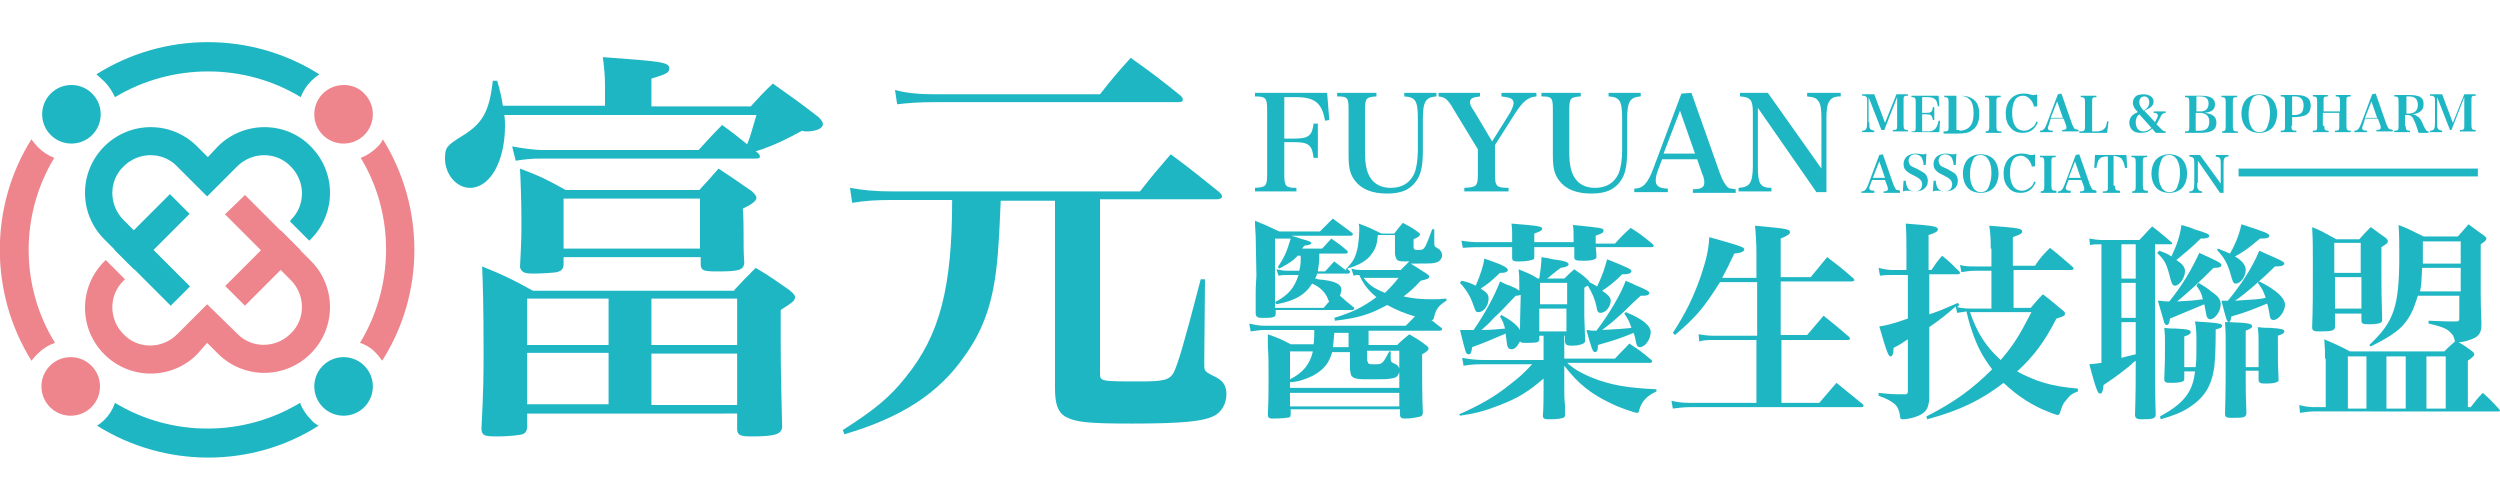 <?xml version="1.0" encoding="utf-8"?>
<!-- Generator: Adobe Illustrator 22.0.1, SVG Export Plug-In . SVG Version: 6.00 Build 0)  -->
<svg version="1.1" id="圖層_1" xmlns="http://www.w3.org/2000/svg" xmlns:xlink="http://www.w3.org/1999/xlink" x="0px" y="0px"
	 viewBox="0 0 350 70" style="enable-background:new 0 0 350 70;" xml:space="preserve">
<style type="text/css">
	.st0{fill:#EE848C;}
	.st1{fill:#1FB6C4;}
</style>
<g>
	<g>
		<g>
			<g>
				<g>
					<g>
						<path class="st0" d="M5.3,49.5C6,48.8,6.8,48.3,7.7,48C2.8,40.1,2.8,30,7.6,22.1c-0.8-0.3-1.6-0.8-2.3-1.5
							c-0.3-0.3-0.6-0.7-0.9-1.1c-5.9,9.4-5.9,21.5,0,31C4.7,50.1,5,49.8,5.3,49.5z"/>
						<path class="st1" d="M14.6,11.4c0.7,0.7,1.1,1.4,1.5,2.2c8-4.8,18.1-4.8,26,0c0.3-0.8,0.8-1.6,1.5-2.3
							c0.3-0.3,0.7-0.6,1.1-0.9c-9.5-6-21.7-6-31.2,0C13.8,10.7,14.2,11,14.6,11.4z"/>
						<path class="st0" d="M52.8,20.6c-0.7,0.7-1.5,1.2-2.3,1.5c4.8,7.9,4.7,18-0.1,25.9c0.9,0.3,1.7,0.8,2.3,1.5
							c0.3,0.3,0.6,0.7,0.8,1c6-9.4,6-21.5,0.1-31C53.4,20,53.1,20.3,52.8,20.6z"/>
						<path class="st1" d="M43.5,58.7c-0.7-0.7-1.2-1.5-1.5-2.3c-7.9,4.8-18,4.8-25.9,0c-0.3,0.9-0.8,1.7-1.5,2.4
							c-0.3,0.3-0.7,0.6-1,0.8c9.4,5.9,21.6,6,31,0C44.1,59.3,43.8,59.1,43.5,58.7z"/>
					</g>
					<g>
						<g>
							
								<rect x="15.8" y="30.5" transform="matrix(0.707 -0.707 0.707 0.707 -16.723 24.563)" class="st1" width="11" height="3.9"/>
							<path class="st0" d="M31.5,30l9.2,9.2c2.1,2.1,2.1,5.5,0,7.5c-2.1,2.1-5.5,2.1-7.5,0L29,42.6l-4.2,4.2
								c-2.1,2.1-5.5,2.1-7.5,0c-2.1-2.1-2.1-5.5,0-7.5l0.2-0.2l-2.7-2.7l-0.2,0.2c-3.6,3.6-3.6,9.4,0,13c3.6,3.6,9.4,3.6,13,0
								L29,48l1.5,1.5c3.6,3.6,9.4,3.6,13,0c3.6-3.6,3.6-9.4,0-13l-9.2-9.2L31.5,30z"/>
						</g>
						<g>
							
								<rect x="31.3" y="35.6" transform="matrix(0.707 -0.707 0.707 0.707 -15.766 36.998)" class="st0" width="11" height="3.9"/>
							<path class="st1" d="M30.5,20.5L29.1,22l-1.5-1.5c-3.6-3.6-9.4-3.6-13,0c-3.6,3.6-3.6,9.4,0,13l9.3,9.3l2.7-2.7l-9.3-9.3
								c-2.1-2.1-2.1-5.5,0-7.5c2.1-2.1,5.5-2.1,7.5,0l4.2,4.2l4.2-4.2c2.1-2.1,5.5-2.1,7.5,0c2.1,2.1,2.1,5.5,0,7.5L40.6,31
								l2.7,2.7l0.2-0.2c3.6-3.6,3.6-9.4,0-13C40,16.9,34.1,16.9,30.5,20.5z"/>
						</g>
					</g>
					<g>
						<g>
							<path class="st1" d="M12.9,13.1c1.6,1.6,1.6,4.2,0,5.8c-1.6,1.6-4.2,1.6-5.8,0c-1.6-1.6-1.6-4.2,0-5.8
								C8.7,11.5,11.3,11.5,12.9,13.1z"/>
						</g>
						<g>
							<path class="st0" d="M45.2,13.1c-1.6,1.6-1.6,4.2,0,5.8c1.6,1.6,4.2,1.6,5.8,0c1.6-1.6,1.6-4.2,0-5.8
								C49.5,11.5,46.8,11.5,45.2,13.1z"/>
						</g>
					</g>
					<g>
						<g>
							<path class="st1" d="M45.2,57c-1.6-1.6-1.6-4.2,0-5.8c1.6-1.6,4.2-1.6,5.8,0c1.6,1.6,1.6,4.2,0,5.8
								C49.4,58.6,46.8,58.6,45.2,57z"/>
						</g>
						<g>
							<path class="st0" d="M12.8,57c1.6-1.6,1.6-4.2,0-5.8c-1.6-1.6-4.2-1.6-5.8,0c-1.6,1.6-1.6,4.2,0,5.8
								C8.6,58.6,11.2,58.6,12.8,57z"/>
						</g>
					</g>
				</g>
			</g>
		</g>
	</g>
	<g>
		<g>
			<path class="st1" d="M106.1,21.4c0.2,0.2,0.3,0.4,0.3,0.5c0,0.2-0.2,0.3-0.6,0.3H75.8c-1.6,0-2.2,0.1-3.6,0.3l-0.5-2
				c1.6,0.3,3.4,0.5,4.1,0.5h22c1.4-1.5,1.8-2,3.3-3.5c1.8,1.3,2,1.5,3.5,2.7c0.5-1.2,0.7-2.1,1.3-4.1H70.6c0.1,0.6,0.1,1,0.1,1.5
				c0,5-2.1,8.7-4.9,8.7c-1.9,0-3.5-1.9-3.5-4.1c0-1.5,0.2-1.8,2.3-3.1c3-1.8,3.9-3.5,4.4-7.8h0.6c0.5,1.7,0.6,2.3,0.8,3.5h14.3
				v-2.7c0-1.6-0.1-2.4-0.3-4.1c8.3,0.6,9.3,0.7,9.3,1.6c0,0.6-0.5,0.8-2.5,1.4v3.9h13.9c1.3-1.4,1.7-1.9,3.1-3.2
				c2.8,2,3.7,2.6,6.4,4.7c0.5,0.5,0.6,0.7,0.6,1c0,0.6-1,1-2.3,1c-0.1,0-0.3,0-0.6-0.1c-2.6,1.4-3.7,1.9-5.6,2.6
				c-0.7,0.2-0.7,0.2-0.9,0.3L106.1,21.4z M102.8,40.6c1.2-1.3,1.7-1.8,3-3.1c2.2,1.3,2.8,1.8,4.7,3.1c0.6,0.5,0.8,0.7,0.8,1
				c0,0.5-0.3,0.7-2,1.8c0,2,0,3.3,0,4.7c0,3.7,0.1,7.3,0.2,11.7c-0.1,1-1,1.3-4.3,1.3c-1.6,0-1.9-0.2-2-0.9v-2.3H73.8v2
				c-0.1,0.6-0.3,0.9-1.2,1c-0.6,0.1-1.9,0.2-2.9,0.2c-1.9,0-2.2-0.1-2.3-1c0.3-5.6,0.3-8.2,0.3-10.8c0-6.6-0.1-9.5-0.2-12
				c3.2,1.3,4.2,1.8,7.1,3.4H102.8z M97.9,26.6c1.1-1.2,1.5-1.6,2.7-3c2.1,1.4,2.7,1.8,4.7,3.2c0.5,0.5,0.6,0.7,0.6,0.9
				c0,0.4-0.6,0.9-1.9,1.5c0.1,1.4,0.1,2.7,0.1,3.4c0,2.2,0,2.6,0.1,4.2c-0.1,1-0.7,1.2-3.7,1.2c-2,0-2.3-0.1-2.4-0.9V36H78.9v1.2
				c-0.1,0.5-0.3,0.7-0.9,0.9c-0.5,0.1-2.3,0.2-3.4,0.2c-1.2,0-1.6-0.2-1.8-0.9c0.2-3.8,0.2-4.7,0.2-6.3c0-2.7-0.1-5.7-0.2-7.5
				c2.9,1.1,3.7,1.5,6.4,3H97.9z M85.2,48.3v-6.5H73.8v6.5H85.2z M73.8,56.6h11.4v-7.2H73.8V56.6z M78.9,34.8H98v-7H78.9V34.8z
				 M103.2,41.8h-12v6.5h12V41.8z M91.2,49.5v7.2h12v-7.2H91.2z"/>
			<path class="st1" d="M154,52.2c0,1.2,0,1.2,5.6,1.2c3.3,0,4.1-0.2,4.7-1.2c0.6-1.2,1.5-4.2,3.8-13.1h0.6l-0.1,11V51
				c0,1,0,1,1.8,1.9c0.9,0.5,1.3,1.2,1.3,2.3c0,1.3-0.7,2.6-1.9,3.1c-1.5,0.7-4.4,1-11.4,1c-6.2,0-7.9-0.2-9.3-1
				c-1-0.6-1.4-1.8-1.4-3.9V28.1h-7.6c-0.1,2.4-0.2,4.8-0.4,7.4c-0.5,6.3-1.8,10.4-4.7,14.4c-3.6,5.2-8.9,8.6-16.8,10.9l-0.2-0.6
				c4.4-2.8,6.6-4.6,8.8-7.4c4.8-5.9,6.5-12.6,6.5-24.8h-8.4c-2.3,0-3.8,0.1-5.6,0.4l-0.3-2.1c1.6,0.3,3.5,0.5,5.9,0.5h34.7
				c1.8-2.3,2.4-3,4.3-5.2c3,2.2,3.9,3,6.8,5.3c0.3,0.3,0.4,0.5,0.4,0.6c0,0.2-0.3,0.4-0.7,0.4H154V52.2z M125.3,12.6
				c1.9,0.5,3.6,0.6,5.9,0.6H154c1.8-2.3,2.4-3,4.3-5.1c3.1,2.2,4,2.9,7,5.3c0.2,0.2,0.3,0.4,0.3,0.6c0,0.2-0.2,0.3-0.6,0.3h-33.9
				c-2.4,0-3.8,0.1-5.5,0.3L125.3,12.6z"/>
			<path class="st1" d="M184.7,35.9c0,0.9-0.1,1.3-0.2,2.1h1c0.6-0.6,0.7-0.8,1.3-1.4c0.8,0.6,1,0.8,1.7,1.3l-0.1-0.2
				c1.1-1.1,1.4-1.7,1.7-3.2c0.1-0.7,0.2-1.5,0.2-2.4c0-0.3,0-0.5-0.1-0.8c1.4,0.5,1.8,0.7,3.2,1.4h1.8c0.5-0.7,0.7-0.9,1.2-1.5
				c0.9,0.5,1.2,0.6,2,1.2c0.3,0.2,0.4,0.3,0.4,0.4c0,0.2-0.2,0.4-0.9,0.7v1c0,0.4,0.1,0.5,0.6,0.5c0.7,0,0.8-0.1,1.1-0.6
				c0.2-0.4,0.6-1.4,0.9-2.3h0.3v1.9c0,0.5,0,0.5,0.7,0.9c0.2,0.2,0.4,0.5,0.4,0.8c0,0.4-0.2,0.7-0.5,0.9c-0.5,0.3-1,0.3-3,0.3
				c-0.2,0-0.5,0-0.9,0c0.6,0.4,1,0.6,2.2,1.4c0.3,0.2,0.4,0.3,0.4,0.4c0,0.3-0.3,0.4-1.2,0.6c-1,1.1-1.5,1.5-2.4,2.2
				c1.4,0.3,2.4,0.4,4.1,0.4c0.5,0,1,0,1.9-0.1v0.3c-1,0.6-1.5,1.2-1.7,2.2c-0.1,0.4-0.1,0.5-0.4,0.5c0.5,0.4,0.7,0.6,1.4,1.1
				c0.1,0.1,0.1,0.2,0.1,0.2c0,0.1-0.1,0.2-0.4,0.2h-9.9v2h4c0.7-0.7,1-0.9,1.7-1.5c1,0.6,1.4,0.8,2.3,1.5c0.3,0.2,0.4,0.4,0.4,0.5
				c0,0.2-0.3,0.5-0.9,0.8c0,0.9,0,1.4,0,2c0,1.8,0,3.7,0.1,6.1c0,0.4-0.1,0.5-0.3,0.6c-0.4,0.1-1.3,0.3-2.1,0.3
				c-0.6,0-0.8-0.1-0.8-0.6v-0.7h-15.3v0.7c0,0.2-0.1,0.4-0.1,0.4c-0.2,0.1-1.3,0.2-2.5,0.2c-0.4,0-0.6-0.1-0.6-0.6
				c0.1-2.2,0.1-3.2,0.1-5.4c0-1.2,0-3-0.1-4.1c0-0.5,0-0.9,0-1.1c0-0.1,0-0.3,0-0.6c1.4,0.5,1.9,0.7,3.2,1.4h3.2
				c0.1-0.5,0.1-1.4,0.1-2h-7c-0.7,0-1.1,0.1-1.9,0.2l-0.2-1.1c0.9,0.2,1.4,0.3,2.1,0.3h19.8l1.3-1.3c-1.4-0.4-2.6-0.9-3.9-1.6
				c-2.4,1.3-3.9,1.8-7.3,2.2l-0.1-0.4c2.6-0.8,4-1.5,5.9-2.9c-1.2-1-1.8-1.8-2.4-3.1c-0.4,0-0.5,0-0.8,0.1l-0.3-1
				c0.6,0.2,1.1,0.2,1.7,0.2h5.2c0.6-0.6,0.7-0.7,1.2-1.2c-1.2,0-1.2,0-1.5-0.1c-0.3-0.1-0.4-0.4-0.5-0.9c0-0.2,0-0.3,0-0.4v-2.3
				h-2.4c-0.1,1.3-0.3,1.9-0.9,2.7c-0.6,0.9-1.9,1.6-3.4,2l0.3,0.3c0.1,0.1,0.1,0.1,0.1,0.2c0,0.1-0.1,0.2-0.3,0.2h-4.3
				c-0.1,0.3-0.1,0.4-0.3,0.7c0.2,0,0.3,0,0.4,0.1c2.3,0.2,3.3,0.6,3.3,1.5c0,0.2-0.1,0.4-0.2,0.8c0.9,0.8,1,0.9,1.9,1.6
				c0.1,0.1,0.1,0.2,0.1,0.2c0,0.1-0.1,0.2-0.3,0.2h-10.7v0.6c0,0.4-0.5,0.5-1.4,0.5c-0.1,0-0.3,0-0.4,0c-0.1,0-0.1,0-0.1,0
				c-0.6,0-0.8-0.1-0.9-0.5c0-1.5,0-1.5,0-3.1c0-1.1,0.1-1.8,0.1-2.3c0-0.2-0.1-5.3-0.1-5.5c-0.1-1.7-0.1-1.7-0.1-2.2
				c1.5,0.6,1.9,0.8,3.4,1.5h5.7c0.8-0.8,1.1-1.1,1.8-1.8c1.2,0.9,1.6,1.2,2.7,2c0.1,0.1,0.1,0.1,0.1,0.2c0,0.1-0.1,0.2-0.3,0.2
				h-8.3c0.6,0.2,0.7,0.2,1,0.3c0.3,0.1,0.5,0.2,0.6,0.2c0.8,0.2,1.2,0.4,1.2,0.5c0,0.2-0.3,0.3-1,0.4l-0.3,0.4h2.8
				c0.6-0.6,0.7-0.8,1.3-1.4c1,0.7,1.3,0.9,2.2,1.7c0.1,0.1,0.1,0.2,0.1,0.2c0,0.1-0.1,0.2-0.3,0.2H184.7z M181.6,35.9
				c-0.7,0.7-1.2,1-2.5,1.7l-0.2-0.2c0.9-1.4,1.2-2,1.8-4h-2.2v9.7h6.8c0.4-0.4,0.4-0.5,0.8-0.9c-0.1-0.1-0.1-0.1-0.3-0.6
				c-0.4-0.8-1-1.4-2.1-1.9c-1,1.6-2.4,2.4-5,2.9l-0.2-0.3c1.9-1,2.7-2,3.3-3.8h-1.6c-0.4,0-0.7,0-1.2,0.1l-0.3-0.9
				c0.5,0.1,1,0.2,1.4,0.2h1.8c0.2-0.8,0.2-1.2,0.2-2.1H181.6z M186.5,49.3c-0.4,1.5-1.2,2.5-2.7,3.3c-1,0.5-2.2,0.9-3.2,0.9v0.8
				h15.3v-2.2c-0.2,0.6-0.4,0.8-1.2,0.9c-0.4,0.1-1,0.1-3,0.1c-0.1,0-0.4,0-0.6,0c-0.9,0-1.6-0.1-1.8-0.4c-0.2-0.1-0.2-0.4-0.3-0.9
				c0-0.3,0-0.6,0-0.7l0-1.5v-0.3H186.5z M180.6,53.1c1.8-0.9,2.8-2.1,3.2-3.9h-3.2V53.1z M180.6,55v1.9h15.3V55H180.6z M186.8,46.6
				c-0.1,1.1-0.1,1.4-0.2,2h2.2v-2H186.8z M190.9,38.9c0.8,1,1.3,1.4,3,2.1c0.7-0.7,1.1-1.1,1.9-2.1H190.9z M191.5,50.6
				c0,0.4,0.2,0.4,1.1,0.4c0.9,0,1-0.1,1.9-1.8h0.2v0.9c0,0.6,0.1,0.6,0.5,0.8c0.5,0.2,0.6,0.4,0.7,0.7v-2.5h-4.5V50.6z"/>
			<path class="st1" d="M215.5,47v0.6c-0.1,0.4-0.5,0.4-1.9,0.4c-0.5,0-0.6,0-0.8-0.2c-0.4,0.7-0.7,1.1-1.2,1.1
				c-0.2,0-0.4-0.1-0.5-0.3c-0.1-0.2-0.1-0.3-0.2-1c0-0.3-0.1-0.5-0.1-0.9c-1.9,0.8-3,1.3-4.7,1.9c-0.1,0.8-0.2,1-0.5,1
				c-0.4,0-0.4-0.2-1.2-3.4c1,0,1.1,0,1.9,0c1.6-2.3,3-4.9,3.7-6.8c0.6,0.3,1,0.5,1.4,0.6c0.7,0.3,0.9,0.4,1.3,0.7
				c0-0.2,0-0.5,0-0.8c0-0.9,0-1.4-0.1-2.2c1.2,0.5,1.6,0.6,2.7,1.3h0.2c0.1-0.6,0.3-2.1,0.3-2.7c0-0.1,0-0.2,0-0.3
				c0.7,0.1,1.2,0.2,1.6,0.3c1.6,0.2,2.2,0.4,2.2,0.7c0,0.2-0.3,0.4-1.1,0.5c-0.1,0.1-0.3,0.2-0.4,0.3c-0.8,0.6-1.2,1-1.5,1.2h2.4
				c0.6-0.6,0.8-0.8,1.4-1.3c0.8,0.6,1.1,0.7,1.8,1.4c0.2,0.2,0.3,0.2,0.3,0.4c0.4,0.2,0.6,0.3,1.1,0.6c0.8-1.7,1-2.4,1.4-3.8
				c3,1.2,3.4,1.4,3.4,1.7c0,0.2-0.4,0.4-0.9,0.4c-0.1,0-0.2,0-0.4,0c-1,1-1.7,1.6-2.8,2.3c0.9,0.6,1.2,1,1.2,1.4
				c0,0.8-0.7,1.7-1.4,1.7c-0.4,0-0.5-0.2-0.6-0.9c-0.2-1-0.6-1.9-1.2-2.9c-0.2,0.1-0.3,0.1-0.5,0.3v4c0,0.1,0,0.1,0.1,2.8
				c0,0.1,0,0.1,0,0.6c0,0.1,0,0.2-0.1,0.3c-0.2,0.2-0.9,0.4-1.7,0.4c-0.7,0-0.9-0.1-1-0.5V47H219v3.2h7.1c0.9-1,1.2-1.2,2-2.1
				c1.4,0.9,1.8,1.2,3.1,2.3c0.1,0.1,0.1,0.1,0.1,0.2c0,0.1-0.1,0.2-0.3,0.2h-11.6c1,0.9,1.9,1.4,3.3,2c2.7,1.1,5,1.5,9.2,1.7v0.3
				c-1.3,0.6-2.1,1.4-2.4,2.6c-0.1,0.3-0.1,0.4-0.3,0.4c-0.3,0-2.7-0.8-3.6-1.3c-2.8-1.3-4.7-2.8-6.6-5.3v3.1c0,0.9,0,1.7,0.1,2.4
				c0,0.8,0,0.8,0,1.3c0,0.2,0,0.3-0.1,0.4c-0.2,0.2-1.1,0.3-2.1,0.3c-0.7,0-0.9-0.1-0.9-0.5c0.1-0.9,0.1-3,0.1-3.7V53
				c-2.1,1.8-3.5,2.7-6.1,3.7c-2,0.8-3.5,1.2-5.6,1.5l-0.1-0.2c2.7-1.2,4.9-2.4,7-4.1c1.3-1,1.9-1.5,3.2-2.9h-6.7
				c-1,0-1.7,0-2.9,0.2l-0.2-1.1c1.1,0.2,2.1,0.3,3,0.3h8.4V47H215.5z M204.6,39.3c0.9,0.2,1.2,0.3,2,0.7c0.7-1.6,1.1-2.9,1.2-3.8
				c2.7,0.9,3.3,1.3,3.3,1.6c0,0.2-0.3,0.4-0.8,0.4c-0.1,0-0.2,0-0.3,0c-1.5,1.4-1.5,1.4-2.7,2.2c0.9,0.6,1.1,0.8,1.1,1.4
				c0,1-0.7,1.9-1.4,1.9c-0.4,0-0.4-0.1-0.7-0.9c-0.4-1.2-0.9-2.1-1.9-3.2L204.6,39.3z M220.3,34c0-0.2,0-0.4,0-0.7
				c0-0.8,0-1.3-0.1-1.8c4,0.4,4.3,0.4,4.3,0.8c0,0.3-0.3,0.4-1.1,0.7c0,0.2,0,0.4,0,0.6c0,0.1,0,0.3,0,0.5h2.7
				c0.9-1,1.2-1.3,2.2-2.2c1.4,0.9,1.8,1.2,3.1,2.3c0.1,0.1,0.1,0.1,0.1,0.2c0,0.2-0.1,0.2-0.3,0.2h-7.8c0.1,0.8,0.1,0.9,0.1,1.4
				c0,0.1,0,0.1-0.1,0.2c-0.2,0.2-0.9,0.3-1.4,0.3c0,0-0.1,0-0.1,0c-0.2,0-0.3,0-0.4,0c-0.9,0-1.1-0.1-1.1-0.5c0-0.6,0-0.7,0-1.4
				h-5.6c0,0.4,0,0.4,0,0.6c0,0.6,0,0.6,0,0.8c0,0.1,0,0.2-0.1,0.3c-0.2,0.1-0.9,0.3-1.9,0.3c-0.1,0-0.1,0-0.2,0c-0.1,0-0.1,0-0.1,0
				c-0.6,0-0.8-0.1-0.8-0.5c0-1.1,0-1.1,0-1.5h-4.1c-0.9,0-1.6,0-2.8,0.1l-0.2-1c1.3,0.2,1.8,0.2,3,0.2h4.1c0-0.4,0-0.4,0-0.9
				c0-0.7,0-1.1-0.1-1.7c3.8,0.3,4.3,0.4,4.3,0.7c0,0.3-0.3,0.4-1.1,0.7c0,0.6,0,0.7,0,1.2H220.3z M210.2,44.1
				c1.3,0.7,2.2,1.4,2.6,2.1c0-0.1,0-1.7,0.1-4.9c-0.2,0-0.4,0.1-0.5,0.1c-0.1,0-0.1,0-0.2,0c-1.6,1.7-2,2.1-2.4,2.5
				c-0.1,0.1-0.6,0.5-1.2,1.2c-0.2,0.2-0.6,0.6-1.2,1.1c1.3,0,2.2-0.1,3.3-0.2c-0.2-0.8-0.3-1-0.7-1.7L210.2,44.1z M219.4,39.6h-3.8
				v3h3.8V39.6z M215.5,43.2v3.2h3.8v-3.2H215.5z M224.3,46.2c1.9-0.1,3.4-0.2,4.1-0.3c-0.3-0.9-0.5-1.3-1-2l0.2-0.2
				c2.3,0.9,3.5,1.9,3.5,2.8c0,1-0.8,2.1-1.5,2.1c-0.4,0-0.5-0.3-0.6-0.9c-0.1-0.4-0.1-0.6-0.3-1.1c-1.7,0.7-2.2,0.9-5,1.7
				c0,0.1,0,0.3,0,0.4c0,0.4-0.2,0.6-0.4,0.6c-0.3,0-0.5-0.5-1.2-3.1c0.7,0.1,0.9,0.1,1.4,0.1c1.9-2.5,3.5-5.3,4.1-7
				c0.6,0.3,1,0.4,1.3,0.6c1.5,0.6,2,0.9,2,1.1c0,0.3-0.3,0.4-0.8,0.4c-0.2,0-0.3,0-0.3,0s-0.1,0-0.1,0c-0.4,0.4-0.7,0.6-1.7,1.6
				c-0.9,0.9-1.4,1.3-2.3,2.1L224.3,46.2z"/>
			<path class="st1" d="M245.9,38.8v-3.4c0-1.3-0.1-2.9-0.2-3.8c4.5,0.4,4.9,0.5,4.9,0.9c0,0.3-0.4,0.5-1.3,0.9v5.4h4.2
				c1-1.2,1.3-1.6,2.3-2.8c1.6,1.2,2.1,1.6,3.6,2.9c0.1,0.1,0.2,0.2,0.2,0.3c0,0.1-0.1,0.2-0.4,0.2h-9.9v7.5h3.7
				c1-1.2,1.3-1.5,2.3-2.7c1.5,1.2,2,1.6,3.5,2.9c0.1,0.1,0.2,0.2,0.2,0.3c0,0.1-0.1,0.2-0.3,0.2h-9.3v8.8h5.3
				c1-1.2,1.4-1.6,2.4-2.8c1.6,1.3,2.1,1.7,3.7,3c0.1,0.1,0.1,0.2,0.1,0.2c0,0.1-0.1,0.2-0.3,0.2h-24c-0.8,0-1.7,0.1-2.4,0.2
				l-0.2-1.1c0.8,0.2,1.6,0.3,2.5,0.3h9.4v-8.8h-6c-0.8,0-1.3,0-2,0.2l-0.1-1c0.7,0.1,1.3,0.2,2.1,0.2h6.1v-7.5h-5.2
				c-2.4,3.8-3.4,4.9-6.3,7.4l-0.3-0.3c1.8-2.8,2.8-4.8,3.9-7.9c0.8-2.4,1.1-3.7,1.2-5.5c4.3,1.2,4.9,1.4,4.9,1.7
				c0,0.3-0.4,0.5-1.4,0.6c-0.8,1.7-1.1,2.3-1.7,3.4H245.9z"/>
			<path class="st1" d="M278.7,34.8c0-1.1,0-1.8-0.2-3.2c4.1,0.3,4.6,0.4,4.6,0.8c0,0.3-0.2,0.4-1.3,0.8v4h3.1
				c0.8-1.2,1.1-1.5,2.1-2.5c1.4,1.1,1.8,1.5,3.1,2.6c0.1,0.1,0.2,0.2,0.2,0.3c0,0.1-0.1,0.2-0.3,0.2h-8.1v5.3h2.4
				c0.7-0.8,0.9-1.1,1.7-1.9c1.2,0.9,1.5,1.2,2.6,2.1c0.4,0.3,0.5,0.4,0.5,0.6c0,0.3-0.2,0.4-1.2,0.7c-1.7,3.3-3.2,5.3-5.5,7.4
				c2.6,1.4,4.8,2.1,8.5,2.4l0,0.4c-0.8,0.3-1.1,0.5-1.7,1.3c-0.4,0.4-0.6,1-0.8,1.7c-0.1,0.2-0.2,0.3-0.3,0.3
				c-0.1,0-0.5-0.1-1.2-0.4c-2.4-0.9-4.5-2.3-6.4-4.1c-3.1,2.4-6.2,3.9-10.7,5.1l-0.1-0.4c3.9-2,6.4-3.8,9.2-6.6
				c-1.3-1.7-2.1-3.2-2.8-5.3c-0.4-1.1-0.6-2-0.8-2.8c-0.6,0.1-0.7,0.1-1.3,0.2l-0.2-0.9c-1.5,1.3-2,1.7-3.7,2.9v5
				c0,1.1,0,2.1,0,2.9c0,0.5,0,1.2,0,2.1c-0.1,1.3-0.4,1.9-1.5,2.4c-0.7,0.3-1.6,0.5-2.2,0.5c-0.3,0-0.4-0.1-0.4-0.5
				c-0.1-0.7-0.3-1.2-0.7-1.6c-0.6-0.5-1.2-0.8-2.3-1.2l0-0.4c1.8,0.2,2.3,0.2,3.7,0.2c0.3,0,0.4-0.1,0.4-0.4v-7.3
				c-0.9,0.6-1.2,0.8-2,1.2c0,0.9-0.2,1.2-0.4,1.2c-0.3,0-0.5-0.4-1.6-4.2c0.9-0.1,2.3-0.5,4-1.1v-6.1H265c-0.8,0-1.1,0-1.8,0.1
				l-0.2-1.1c0.8,0.2,1.4,0.3,2,0.3h1.9v-2.4c0-2,0-2.7-0.1-4.1c3.9,0.3,4.5,0.4,4.5,0.8c0,0.3-0.3,0.5-1.3,0.8v4.9h0.4
				c0.6-0.9,0.8-1.2,1.5-2c1.1,0.9,1.4,1.2,2.4,2.2c0.1,0.1,0.1,0.2,0.1,0.2c0,0.1-0.1,0.2-0.3,0.2h-4V44c1.2-0.4,1.3-0.4,4-1.6
				l0.2,0.3l-0.3,0.3c0.9,0.2,1.4,0.2,2.3,0.2h2.5v-5.3h-2.2c-0.7,0-1.4,0.1-2,0.2l-0.2-1c0.8,0.2,1.2,0.2,2.2,0.2h2.2V34.8z
				 M276.3,43.7c-0.1,0-0.2,0-0.5,0c1,2.9,2.2,4.8,4.3,6.7c1.8-2.1,2.6-3.4,4.3-6.7H276.3z"/>
			<path class="st1" d="M301.7,48.5c0,5.9,0,5.9,0.1,9.5c0,0.6-0.4,0.7-1.9,0.7c-0.7,0-0.9-0.1-1-0.5c0.1-3.1,0.1-5,0.1-7.1v-0.6
				c-0.3,0.2-0.3,0.2-0.7,0.6c-1.1,0.9-2,1.6-3.8,2.8c-0.1,0.9-0.2,1.2-0.5,1.2c-0.3,0-0.5-0.4-1.5-4.1c0.9-0.1,1.1-0.1,1.7-0.2
				V34.2c-0.8,0-1,0-1.6,0.1l-0.1-0.9c0.6,0.1,1.2,0.2,1.9,0.2h5.1c0.8-0.8,1-1.1,1.8-1.9c1.2,0.9,1.5,1.2,2.7,2.2
				c0.1,0.1,0.1,0.1,0.1,0.2c0,0.1-0.1,0.1-0.2,0.1h-2.2V48.5z M297,34.2V39h2v-4.8H297z M297,39.6v4.9h2v-4.9H297z M297,45.1v5
				c0.7-0.2,1.1-0.3,2-0.5v-4.5H297z M302.3,35.1c0.8,0.3,1.1,0.4,1.7,0.8c0.8-1.7,1.2-2.9,1.4-4.4c0.8,0.2,1.4,0.4,1.8,0.6
				c1.7,0.5,2.1,0.7,2.1,0.9c0,0.3-0.4,0.4-1.2,0.4c-1.2,1.2-2.2,2-3.4,3c0.9,0.6,1.2,1,1.2,1.6c0,0.9-0.8,2-1.4,2
				c-0.3,0-0.4-0.2-0.6-0.8c-0.6-2.4-0.8-2.7-1.9-3.8L302.3,35.1z M307.8,39.6c0.8,0.5,1.2,0.7,1.9,1.3c0.9,0.6,1.2,1.1,1.2,1.7
				c0,1-0.8,2.1-1.5,2.1c-0.2,0-0.4-0.2-0.5-0.5c0-0.1,0-0.1-0.3-1.6c-3.6,1.5-3.6,1.5-4.8,2c-0.1,0.7-0.2,0.9-0.5,0.9
				c-0.1,0-0.2-0.1-0.3-0.3c0,0-0.3-1.1-0.9-3.1c0.6,0,0.9,0.1,1.1,0.1c0.1,0,0.1,0,0.5,0c1.8-2.2,3.2-4.6,4.2-6.8
				c2.4,1.1,3.1,1.4,3.1,1.7c0,0.3-0.3,0.4-1.1,0.4c-2,2-3.5,3.4-5.1,4.7c1.9-0.1,2.1-0.1,3.6-0.3c-0.2-0.9-0.4-1.2-0.9-1.9
				L307.8,39.6z M307.4,51.3c0.1-0.9,0.1-1.7,0.1-3.1c0-1.5,0-2.1-0.2-3.2c3.3,0.2,3.8,0.3,3.8,0.6c0,0.2-0.2,0.4-0.9,0.5
				c0,3-0.1,4.2-0.2,5.3c-0.4,2.7-1.4,4.3-3.6,5.7c-1.1,0.7-2.2,1.1-3.9,1.6l-0.1-0.4c3.3-1.8,4.6-3.4,4.9-6.3h-1.5v0.9
				c0,0.2,0,0.4-0.1,0.4c-0.1,0.2-0.8,0.3-1.7,0.3c-0.9,0-1-0.1-1-0.6c0.1-2.3,0.1-3.3,0.1-4.9c0-0.9,0-1.3-0.1-2.2
				c0.7,0.1,1.3,0.1,1.7,0.1c1.7,0.1,2,0.2,2,0.5c0,0.2-0.2,0.4-0.9,0.6v4.3H307.4z M310.5,34.8c1.2,0.5,1.2,0.5,1.7,0.7
				c0.6-1,1.3-2.6,1.6-4.1c3.4,1.1,3.9,1.3,3.9,1.6c0,0.3-0.3,0.4-1.3,0.4c-1.7,1.4-2.2,1.8-3.5,2.5c1,0.6,1.5,1.2,1.5,1.9
				c0,0.9-0.7,1.9-1.4,1.9c-0.3,0-0.4-0.2-0.6-0.9c-0.5-1.9-1-2.7-2-3.8L310.5,34.8z M311.9,45c-0.2-0.2-0.2-0.2-0.9-2.9
				c0.4,0,0.5,0,0.9,0c1.9-2.3,3.4-4.6,4.4-7c2.9,1.3,3.5,1.5,3.5,1.8c0,0.2-0.3,0.4-1,0.4c-0.1,0-0.2,0-0.3,0
				c-1.5,1.5-4.2,3.9-5.6,4.8c3.2-0.2,3.3-0.2,4.3-0.4c-0.3-0.9-0.5-1.3-1.1-2.1l0.2-0.2c2.4,1.2,3.6,2.3,3.6,3.3
				c0,0.9-0.9,2.1-1.6,2.1c-0.4,0-0.5-0.2-0.6-1c-0.1-0.4-0.1-0.7-0.3-1.3c-2.2,0.9-2.9,1.2-5,1.8c-0.1,0.5-0.1,0.6-0.3,0.8
				c2.7,0.1,3.2,0.2,3.2,0.6c0,0.2-0.2,0.3-0.9,0.6v5.1h1.8V48c0-0.9,0-1.3-0.1-2.2c0.8,0.1,1.3,0.1,1.7,0.1c1.6,0.1,2,0.2,2,0.5
				c0,0.2-0.2,0.4-0.9,0.6c0,3.7,0,3.8,0.1,6c0,0.3,0,0.4-0.1,0.4c-0.2,0.2-0.8,0.3-1.7,0.3c-0.8,0-1-0.1-1-0.6v-1.2h-1.8v1
				c0,1.9,0,2.6,0.1,4.9c0,0.3-0.1,0.5-0.4,0.6c-0.2,0.1-1.2,0.1-1.7,0.1c-0.7,0-0.9-0.1-0.9-0.6c0.1-2.8,0.1-6.1,0.1-8.8
				c0-2,0-2.6-0.1-4H311.9z"/>
			<path class="st1" d="M325.5,50.2c0-0.9,0-1.5-0.1-2.7c1.6,0.7,2.1,0.9,3.6,1.7h13.2c0.7-0.7,0.8-0.8,1.5-1.4
				c-0.2-0.7-0.2-0.8-0.5-1.1c-0.5-0.6-1-0.9-3.2-1.4l0-0.4c2.4,0.1,2.4,0.1,3.8,0.1c0.1,0,0.1,0,0.1,0c0.3,0,0.4-0.1,0.4-0.4v-3.2
				h-5.8c-0.4,1.2-0.7,2.2-1.3,3.1c-1,1.6-2.3,2.5-5.3,4l-0.2-0.2c3.5-3.3,4.2-5.4,4.2-12.6c0-1.8,0-2.6-0.1-4.2
				c1.6,0.6,2,0.9,3.5,1.6h4.8c0.6-0.7,0.9-1,1.5-1.7c0.9,0.7,1.2,0.9,2.2,1.6c0.2,0.2,0.3,0.3,0.3,0.4c0,0.2-0.2,0.4-0.8,0.8v6.8
				c0,0.5,0,2,0.1,4.2c0,0.1,0,0.2,0,0.2c0,1.3-0.4,1.8-1.7,2.2c-0.5,0.2-1.1,0.3-1.5,0.3c0.7,0.4,1,0.6,1.8,1.2
				c0.3,0.2,0.4,0.4,0.4,0.5c0,0.2-0.2,0.4-0.9,0.9v6.5h0.4c0.7-0.9,0.9-1.2,1.7-2c1,0.9,1.3,1.2,2.2,2.2c0.1,0.1,0.2,0.2,0.2,0.3
				c0,0.1-0.1,0.1-0.3,0.1H324c-0.7,0-1.3,0.1-2,0.2l-0.1-1.1c0.7,0.2,1.4,0.3,2.1,0.3h1.6V50.2z M326.9,45.7c0,0.6-0.4,0.7-2.2,0.7
				c-0.8,0-1-0.1-1-0.6c0.1-2.7,0.1-4.5,0.1-8.6c0-2.9,0-3.5-0.1-5.4c1.5,0.6,1.9,0.9,3.4,1.7h3.2c0.6-0.7,0.9-1,1.6-1.7
				c0.9,0.6,1.2,0.9,2.1,1.5c0.2,0.2,0.3,0.3,0.3,0.5c0,0.2-0.1,0.3-0.9,0.8v3.9c0,2.4,0,2.6,0.1,6.1c0,0.3,0,0.4-0.1,0.5
				c-0.2,0.2-0.8,0.3-1.7,0.3c-1,0-1.1-0.1-1.1-0.6v-0.9h-3.7V45.7z M330.5,34h-3.7v4.2h3.7V34z M326.9,38.8v4.4h3.7v-4.4H326.9z
				 M331.3,57.2v-7.3h-2.6v7.3H331.3z M336.8,57.2v-7.3h-2.7v7.3H336.8z M339.1,37.5c-0.1,1.8-0.1,2.5-0.3,3.3h5.7v-3.3H339.1z
				 M344.5,36.9v-3.1h-5.3c0,2.1,0,2.1,0,3.1H344.5z M342.4,57.2v-7.3h-2.7v7.3H342.4z"/>
		</g>
		<g>
			<path class="st1" d="M179.8,24.4c0,1.7,0.2,1.9,1.7,1.9v0.5h-5.8v-0.5c1.5-0.1,1.7-0.2,1.7-1.9v-9c0-1.7-0.2-1.9-1.7-1.9V13h10.1
				l0.3,3.8l-0.6,0.1c-0.4-2.5-1.5-3.3-4-3.3h-1.7v5.8h1.4c2,0,2.5-0.4,2.7-2.1h0.6v4.8h-0.6c-0.2-1.8-0.7-2.2-2.7-2.2h-1.4V24.4z"
				/>
			<path class="st1" d="M192.7,13v0.5c-1.4,0.1-1.6,0.2-1.6,1.9v5.8c0,1.7,0.2,2.8,0.7,3.6c0.6,1,1.6,1.5,2.9,1.5
				c1.6,0,2.7-0.7,3.3-2c0.3-0.7,0.5-1.9,0.5-3.3v-4.3c0-2.6-0.3-3.1-1.9-3.2V13h4.5v0.5c-1.5,0.1-1.9,0.7-1.9,3.2v4.3
				c0,2-0.2,3.1-0.7,4c-0.9,1.5-2.2,2.1-4.3,2.1c-2.1,0-3.6-0.6-4.5-1.8c-0.7-0.9-0.9-1.8-0.9-3.6v-6.3c0-1.7-0.1-1.9-1.6-1.9V13
				H192.7z"/>
			<path class="st1" d="M209.3,24.4c0,1.7,0.2,1.9,1.9,1.9v0.5h-6.2v-0.5c1.7-0.1,1.9-0.2,1.9-1.9v-3.5l-3.4-5.6
				c-0.8-1.4-1.2-1.7-2.1-1.8V13h5.8v0.5c-1,0.1-1.4,0.3-1.4,0.8c0,0.3,0.1,0.6,0.6,1.3l2.5,4.2l2.5-4c0.3-0.6,0.5-1,0.5-1.4
				c0-0.3-0.2-0.6-0.6-0.7c-0.3-0.1-0.5-0.1-1.1-0.2V13h4.9v0.5c-1.2,0.1-1.9,0.7-3,2.4l-2.8,4.4V24.4z"/>
			<path class="st1" d="M221.3,13v0.5c-1.4,0.1-1.6,0.2-1.6,1.9v5.8c0,1.7,0.2,2.8,0.7,3.6c0.6,1,1.6,1.5,2.9,1.5
				c1.6,0,2.7-0.7,3.3-2c0.3-0.7,0.5-1.9,0.5-3.3v-4.3c0-2.6-0.3-3.1-1.9-3.2V13h4.5v0.5c-1.5,0.1-1.9,0.7-1.9,3.2v4.3
				c0,2-0.2,3.1-0.7,4c-0.9,1.5-2.2,2.1-4.3,2.1c-2.1,0-3.6-0.6-4.5-1.8c-0.7-0.9-0.9-1.8-0.9-3.6v-6.3c0-1.7-0.1-1.9-1.6-1.9V13
				H221.3z"/>
			<path class="st1" d="M232.2,23.6c-0.3,0.7-0.4,1.3-0.4,1.7c0,0.7,0.5,1.1,1.7,1.1v0.5h-4.7v-0.5c1.2,0,1.9-0.7,2.7-2.9l3.9-10.4
				l1.4-0.1l4,11.3c0.4,1.1,0.8,1.7,1.2,2c0.2,0.1,0.4,0.1,1,0.2v0.5h-6v-0.5c1.2,0,1.6-0.3,1.6-0.9c0,0,0,0,0-0.1
				c0-0.3-0.1-0.8-0.3-1.2l-0.7-2h-4.9L232.2,23.6z M235.2,15.5l-2.3,6h4.4L235.2,15.5z"/>
			<path class="st1" d="M246.1,23.3c0,2.4,0.3,3,1.9,3v0.5h-4.6v-0.5c1.6-0.1,2-0.7,2-3.2v-7.3c0-1.8-0.3-2.2-1.8-2.3V13h3.9
				l7.5,10.6v-6.9c0-1.4-0.1-2.1-0.4-2.5c-0.3-0.5-0.7-0.6-1.6-0.7V13h4.7v0.5c-0.9,0-1.3,0.2-1.6,0.7c-0.3,0.4-0.4,1.2-0.4,2.4
				v10.3h-1.4l-8.2-11.8V23.3z"/>
		</g>
		<g>
			<path class="st1" d="M261.7,17.1c0,0.5,0,0.8,0.1,0.9c0.1,0.2,0.3,0.2,0.6,0.3v0.2h-1.7v-0.2c0.6,0,0.7-0.3,0.7-1.2v-3
				c0-0.4,0-0.5-0.2-0.6c-0.1-0.1-0.2-0.1-0.5-0.1v-0.2h1.7l1.5,4l1.6-4h1.6v0.2c-0.6,0-0.6,0.1-0.6,0.7v3.4c0,0.6,0.1,0.7,0.6,0.7
				v0.2H265v-0.2c0.6,0,0.6-0.1,0.6-0.7v-3.9l-1.8,4.6h-0.4l-1.8-4.6V17.1z"/>
			<path class="st1" d="M267.6,18.4c0.6,0,0.6-0.1,0.6-0.7v-3.4c0-0.6-0.1-0.7-0.6-0.7v-0.2h3.8l0.1,1.5l-0.2,0
				c-0.1-1-0.5-1.3-1.5-1.3h-0.7v2.2h0.5c0.8,0,0.9-0.1,1-0.8h0.2v1.8h-0.2c-0.1-0.7-0.3-0.8-1-0.8h-0.5v2.4h0.8
				c0.9,0,1.3-0.4,1.5-1.5l0.2,0l-0.1,1.6h-3.9V18.4z"/>
			<path class="st1" d="M272.2,18.4c0.6,0,0.6-0.1,0.6-0.7v-3.4c0-0.6-0.1-0.7-0.6-0.7v-0.2h2.1c0.8,0,1.4,0.1,1.8,0.4
				c0.7,0.4,1,1.1,1,2.2c0,1.1-0.4,1.9-1.1,2.3c-0.4,0.3-1,0.4-1.9,0.4h-2V18.4z M274.3,18.3c0.6,0,1.1-0.2,1.4-0.5
				c0.4-0.4,0.6-1,0.6-1.9c0-0.8-0.1-1.4-0.4-1.8c-0.3-0.4-0.8-0.7-1.6-0.7h-0.4v4.8H274.3z"/>
			<path class="st1" d="M277.8,18.4c0.6,0,0.7-0.1,0.7-0.7v-3.4c0-0.6-0.1-0.7-0.6-0.7v-0.2h2.2v0.2c-0.6,0-0.6,0.1-0.6,0.7v3.4
				c0,0.6,0.1,0.7,0.7,0.7v0.2h-2.2V18.4z"/>
			<path class="st1" d="M284.8,15.1c-0.1-0.5-0.2-0.7-0.4-1c-0.3-0.4-0.7-0.7-1.2-0.7c-0.4,0-0.9,0.2-1.1,0.6
				c-0.3,0.5-0.4,1.1-0.4,1.8c0,1.6,0.6,2.5,1.7,2.5c0.5,0,1-0.3,1.4-0.7c0.1-0.2,0.2-0.3,0.3-0.6l0.2,0.1c-0.4,1-1.1,1.5-2.1,1.5
				c-0.7,0-1.3-0.2-1.7-0.7c-0.5-0.5-0.7-1.2-0.7-2c0-1.7,1-2.8,2.5-2.8c0.4,0,0.5,0,1.2,0.2c0.1,0,0.2,0,0.3,0c0.1,0,0.2,0,0.4-0.1
				v1.7H284.8z"/>
			<path class="st1" d="M286.9,17.3c-0.1,0.3-0.2,0.5-0.2,0.6c0,0.3,0.2,0.4,0.7,0.4v0.2h-1.8v-0.2c0.5,0,0.7-0.3,1-1.1l1.5-4
				l0.5-0.1l1.5,4.3c0.2,0.4,0.3,0.7,0.5,0.7c0.1,0,0.1,0,0.4,0.1v0.2h-2.3v-0.2c0.4,0,0.6-0.1,0.6-0.3c0,0,0,0,0,0
				c0-0.1,0-0.3-0.1-0.5l-0.3-0.8h-1.8L286.9,17.3z M288,14.2l-0.9,2.3h1.7L288,14.2z"/>
			<path class="st1" d="M291.2,18.4c0.6,0,0.7-0.1,0.7-0.7v-3.4c0-0.6-0.1-0.7-0.6-0.7v-0.2h2.2v0.2c-0.6,0-0.6,0.1-0.6,0.7v4.1h0.6
				c0.6,0,1-0.2,1.2-0.5c0.2-0.2,0.2-0.5,0.3-0.9l0.2,0l-0.2,1.6h-3.9V18.4z"/>
			<path class="st1" d="M303.2,15.6v0.2c-0.2,0-0.4,0.1-0.5,0.2c-0.1,0.1-0.1,0.1-0.4,0.7c-0.1,0.2-0.3,0.5-0.4,0.7l0.5,0.5
				c0.4,0.4,0.5,0.5,0.8,0.5v0.2h-1.4l-0.5-0.6c-0.5,0.5-1,0.6-1.6,0.6c-0.5,0-0.9-0.1-1.2-0.4c-0.2-0.2-0.4-0.6-0.4-1
				c0-0.7,0.4-1.2,1.2-1.5c-0.5-0.5-0.7-0.9-0.7-1.3c0-0.3,0.1-0.6,0.3-0.8c0.2-0.3,0.7-0.4,1.2-0.4c0.8,0,1.4,0.4,1.4,1
				c0,0.6-0.4,0.9-1.3,1.3l1.5,1.6c0.2-0.4,0.4-0.7,0.4-0.9c0-0.3-0.2-0.4-0.6-0.4v-0.2H303.2z M299.5,16c-0.1,0.1-0.2,0.2-0.3,0.3
				c-0.1,0.2-0.2,0.5-0.2,0.8c0,0.8,0.4,1.3,1.1,1.3c0.2,0,0.5-0.1,0.7-0.2c0.1-0.1,0.2-0.1,0.4-0.3L299.5,16z M300.6,15.1
				c0.2-0.2,0.3-0.5,0.3-0.8c0-0.5-0.3-0.8-0.7-0.8c-0.4,0-0.7,0.3-0.7,0.8c0,0.3,0.1,0.5,0.3,0.8c0.1,0.1,0.3,0.4,0.3,0.4
				C300.4,15.3,300.5,15.2,300.6,15.1z"/>
			<path class="st1" d="M305.9,18.4c0.6,0,0.6-0.1,0.6-0.7v-3.4c0-0.6-0.1-0.7-0.6-0.7v-0.2h2.2c1.4,0,2,0.4,2,1.2
				c0,0.7-0.4,1.1-1.5,1.2v0c1.1,0.1,1.7,0.5,1.7,1.4c0,1-0.7,1.4-2.3,1.4h-2.1V18.4z M308.1,15.6c0.7,0,1.1-0.4,1.1-1.1
				c0-0.7-0.4-1-1.2-1h-0.5v2.1H308.1z M308,18.3c0.9,0,1.3-0.4,1.3-1.3c0-0.5-0.2-0.8-0.5-1c-0.2-0.1-0.5-0.2-0.8-0.2h-0.6v2.5H308
				z"/>
			<path class="st1" d="M310.9,18.4c0.6,0,0.7-0.1,0.7-0.7v-3.4c0-0.6-0.1-0.7-0.6-0.7v-0.2h2.2v0.2c-0.6,0-0.6,0.1-0.6,0.7v3.4
				c0,0.6,0.1,0.7,0.7,0.7v0.2h-2.2V18.4z"/>
			<path class="st1" d="M314.4,14c0.4-0.5,1.1-0.8,1.9-0.8c0.8,0,1.5,0.3,1.9,0.8c0.4,0.5,0.6,1.2,0.6,1.9c0,0.7-0.2,1.4-0.6,1.9
				c-0.4,0.5-1.1,0.8-1.9,0.8s-1.5-0.3-1.9-0.8c-0.4-0.5-0.6-1.2-0.6-1.9C313.8,15.2,314,14.5,314.4,14z M315.2,17.8
				c0.2,0.4,0.6,0.7,1.1,0.7c0.5,0,0.9-0.2,1.1-0.7c0.2-0.5,0.4-1.1,0.4-1.9c0-0.8-0.1-1.4-0.4-1.9c-0.2-0.4-0.6-0.7-1.1-0.7
				c-0.5,0-0.9,0.2-1.1,0.7c-0.2,0.5-0.4,1.1-0.4,1.9C314.8,16.7,314.9,17.3,315.2,17.8z"/>
			<path class="st1" d="M320.8,17.6c0,0.6,0.1,0.7,0.7,0.7v0.2h-2.2v-0.2c0.6,0,0.6-0.1,0.6-0.7v-3.4c0-0.6-0.1-0.7-0.6-0.7v-0.2
				h2.1c1.4,0,2.1,0.4,2.1,1.5c0,0.7-0.3,1.2-0.9,1.4c-0.3,0.1-0.8,0.2-1.4,0.2h-0.3V17.6z M321.2,16.1c0.4,0,0.8-0.1,1-0.3
				c0.2-0.2,0.3-0.6,0.3-1c0-0.9-0.4-1.3-1.2-1.3h-0.4v2.6H321.2z"/>
			<path class="st1" d="M325.4,17.6c0,0.6,0.1,0.7,0.6,0.7v0.2h-2.2v-0.2c0.6,0,0.6-0.1,0.6-0.7v-3.4c0-0.6-0.1-0.7-0.6-0.7v-0.2
				h2.1v0.2c-0.6,0-0.6,0.1-0.6,0.7v1.4h2.3v-1.4c0-0.6-0.1-0.7-0.6-0.7v-0.2h2.1v0.2c-0.6,0-0.6,0.1-0.6,0.7v3.4
				c0,0.6,0.1,0.7,0.6,0.7v0.2h-2.2v-0.2c0.6,0,0.6-0.1,0.6-0.7v-1.8h-2.3V17.6z"/>
			<path class="st1" d="M330.9,17.3c-0.1,0.3-0.2,0.5-0.2,0.6c0,0.3,0.2,0.4,0.7,0.4v0.2h-1.8v-0.2c0.5,0,0.7-0.3,1-1.1l1.5-4
				l0.5-0.1l1.5,4.3c0.2,0.4,0.3,0.7,0.5,0.7c0.1,0,0.1,0,0.4,0.1v0.2h-2.3v-0.2c0.4,0,0.6-0.1,0.6-0.3c0,0,0,0,0,0
				c0-0.1,0-0.3-0.1-0.5l-0.3-0.8h-1.8L330.9,17.3z M332,14.2l-0.9,2.3h1.7L332,14.2z"/>
			<path class="st1" d="M336.8,17.6c0,0.6,0.1,0.7,0.6,0.7v0.2h-2.2v-0.2c0.6,0,0.6-0.1,0.6-0.7v-3.4c0-0.6-0.1-0.7-0.6-0.7v-0.2
				h2.1c0.6,0,1.1,0.1,1.4,0.2c0.4,0.2,0.6,0.5,0.6,1.1c0,0.8-0.5,1.3-1.6,1.4V16c0.4,0,0.6,0.2,0.9,0.4c0.2,0.2,0.4,0.4,0.7,1.2
				c0.3,0.6,0.4,0.8,0.7,0.8v0.2h-1.4c-0.3-1-0.5-1.5-0.7-1.9c-0.2-0.4-0.4-0.6-0.9-0.6h-0.3V17.6z M337.2,15.9
				c0.8,0,1.3-0.4,1.3-1.2c0-0.8-0.4-1.2-1.2-1.2h-0.4v2.4H337.2z"/>
			<path class="st1" d="M341.2,17.1c0,0.5,0,0.8,0.1,0.9c0.1,0.2,0.3,0.2,0.6,0.3v0.2h-1.7v-0.2c0.6,0,0.7-0.3,0.7-1.2v-3
				c0-0.4,0-0.5-0.2-0.6c-0.1-0.1-0.2-0.1-0.5-0.1v-0.2h1.7l1.5,4l1.6-4h1.6v0.2c-0.6,0-0.6,0.1-0.6,0.7v3.4c0,0.6,0.1,0.7,0.6,0.7
				v0.2h-2.2v-0.2c0.6,0,0.6-0.1,0.6-0.7v-3.9l-1.8,4.6H343l-1.8-4.6V17.1z"/>
			<path class="st1" d="M261.9,25.7c-0.1,0.3-0.2,0.5-0.2,0.6c0,0.3,0.2,0.4,0.7,0.4V27h-1.8v-0.2c0.5,0,0.7-0.3,1-1.1l1.5-4
				l0.5-0.1l1.5,4.3c0.2,0.4,0.3,0.7,0.5,0.7c0.1,0,0.1,0,0.4,0.1V27h-2.3v-0.2c0.4,0,0.6-0.1,0.6-0.3c0,0,0,0,0,0
				c0-0.1,0-0.3-0.1-0.5l-0.3-0.8h-1.8L261.9,25.7z M263.1,22.6l-0.9,2.3h1.7L263.1,22.6z"/>
			<path class="st1" d="M266.5,25.3h0.3c0.1,1.1,0.5,1.5,1.3,1.5c0.6,0,1-0.4,1-1c0-0.5-0.3-0.8-1.1-1.2c-0.6-0.3-0.8-0.4-0.9-0.5
				c-0.4-0.3-0.6-0.6-0.6-1.1c0-0.6,0.3-1.1,0.8-1.3c0.2-0.1,0.5-0.2,0.9-0.2c0.2,0,0.3,0,0.9,0.1c0.1,0,0.2,0,0.2,0
				c0.1,0,0.2,0,0.4-0.1l-0.1,1.6h-0.3c0-0.4-0.1-0.6-0.2-0.9c-0.2-0.4-0.6-0.6-1-0.6c-0.5,0-0.9,0.4-0.9,0.9c0,0.2,0.1,0.4,0.2,0.6
				c0.2,0.2,0.4,0.3,0.9,0.5c0.6,0.3,0.9,0.5,1.2,0.7c0.2,0.2,0.4,0.6,0.4,1c0,0.5-0.2,0.9-0.5,1.1c-0.3,0.3-0.8,0.4-1.3,0.4
				c-0.3,0-0.4,0-0.9-0.1c-0.1,0-0.2,0-0.3,0c-0.1,0-0.2,0-0.5,0.1L266.5,25.3z"/>
			<path class="st1" d="M270.7,25.3h0.3c0.1,1.1,0.5,1.5,1.3,1.5c0.6,0,1-0.4,1-1c0-0.5-0.3-0.8-1.1-1.2c-0.6-0.3-0.8-0.4-0.9-0.5
				c-0.4-0.3-0.6-0.6-0.6-1.1c0-0.6,0.3-1.1,0.8-1.3c0.2-0.1,0.5-0.2,0.9-0.2c0.2,0,0.3,0,0.9,0.1c0.1,0,0.2,0,0.2,0
				c0.1,0,0.2,0,0.4-0.1l-0.1,1.6h-0.3c0-0.4-0.1-0.6-0.2-0.9c-0.2-0.4-0.6-0.6-1-0.6c-0.5,0-0.9,0.4-0.9,0.9c0,0.2,0.1,0.4,0.2,0.6
				c0.2,0.2,0.4,0.3,0.9,0.5c0.6,0.3,0.9,0.5,1.2,0.7c0.2,0.2,0.4,0.6,0.4,1c0,0.5-0.2,0.9-0.5,1.1c-0.3,0.3-0.8,0.4-1.3,0.4
				c-0.3,0-0.4,0-0.9-0.1c-0.1,0-0.2,0-0.3,0c-0.1,0-0.2,0-0.5,0.1L270.7,25.3z"/>
			<path class="st1" d="M275.4,22.4c0.4-0.5,1.1-0.8,1.9-0.8c0.8,0,1.5,0.3,1.9,0.8c0.4,0.5,0.6,1.2,0.6,1.9c0,0.7-0.2,1.4-0.6,1.9
				c-0.4,0.5-1.1,0.8-1.9,0.8s-1.5-0.3-1.9-0.8c-0.4-0.5-0.6-1.2-0.6-1.9C274.8,23.6,275,22.9,275.4,22.4z M276.2,26.2
				c0.2,0.4,0.6,0.7,1.1,0.7c0.5,0,0.9-0.2,1.1-0.7c0.2-0.5,0.4-1.1,0.4-1.9c0-0.8-0.1-1.4-0.4-1.9c-0.2-0.4-0.6-0.7-1.1-0.7
				c-0.5,0-0.9,0.2-1.1,0.7c-0.2,0.5-0.4,1.1-0.4,1.9C275.8,25.1,275.9,25.7,276.2,26.2z"/>
			<path class="st1" d="M284.5,23.5c-0.1-0.5-0.2-0.7-0.4-1c-0.3-0.4-0.7-0.7-1.2-0.7c-0.4,0-0.9,0.2-1.1,0.6
				c-0.3,0.5-0.4,1.1-0.4,1.8c0,1.6,0.6,2.5,1.7,2.5c0.5,0,1-0.3,1.4-0.7c0.1-0.2,0.2-0.3,0.3-0.6l0.2,0.1c-0.4,1-1.1,1.5-2.1,1.5
				c-0.7,0-1.3-0.2-1.7-0.7c-0.5-0.5-0.7-1.2-0.7-2c0-1.7,1-2.8,2.5-2.8c0.4,0,0.5,0,1.2,0.2c0.1,0,0.2,0,0.3,0c0.1,0,0.2,0,0.4-0.1
				v1.7H284.5z"/>
			<path class="st1" d="M285.5,26.8c0.6,0,0.7-0.1,0.7-0.7v-3.4c0-0.6-0.1-0.7-0.6-0.7v-0.2h2.2v0.2c-0.6,0-0.6,0.1-0.6,0.7V26
				c0,0.6,0.1,0.7,0.7,0.7V27h-2.2V26.8z"/>
			<path class="st1" d="M289.4,25.7c-0.1,0.3-0.2,0.5-0.2,0.6c0,0.3,0.2,0.4,0.7,0.4V27h-1.8v-0.2c0.5,0,0.7-0.3,1-1.1l1.5-4
				l0.5-0.1l1.5,4.3c0.2,0.4,0.3,0.7,0.5,0.7c0.1,0,0.1,0,0.4,0.1V27h-2.3v-0.2c0.4,0,0.6-0.1,0.6-0.3c0,0,0,0,0,0
				c0-0.1,0-0.3-0.1-0.5l-0.3-0.8h-1.8L289.4,25.7z M290.5,22.6l-0.9,2.3h1.7L290.5,22.6z"/>
			<path class="st1" d="M296.1,26c0,0.6,0.1,0.7,0.7,0.7V27h-2.4v-0.2c0.7,0,0.7-0.1,0.7-0.7v-4.2c-0.6,0-1,0.1-1.2,0.4
				c-0.2,0.2-0.3,0.6-0.4,1.2l-0.3,0l0.1-1.8h4.4l0.1,1.8l-0.3,0c-0.1-0.7-0.3-1-0.5-1.3c-0.2-0.2-0.6-0.3-1.1-0.4V26z"/>
			<path class="st1" d="M298.3,26.8c0.6,0,0.7-0.1,0.7-0.7v-3.4c0-0.6-0.1-0.7-0.6-0.7v-0.2h2.2v0.2c-0.6,0-0.6,0.1-0.6,0.7V26
				c0,0.6,0.1,0.7,0.7,0.7V27h-2.2V26.8z"/>
			<path class="st1" d="M301.8,22.4c0.4-0.5,1.1-0.8,1.9-0.8c0.8,0,1.5,0.3,1.9,0.8c0.4,0.5,0.6,1.2,0.6,1.9c0,0.7-0.2,1.4-0.6,1.9
				c-0.4,0.5-1.1,0.8-1.9,0.8s-1.5-0.3-1.9-0.8c-0.4-0.5-0.6-1.2-0.6-1.9C301.2,23.6,301.4,22.9,301.8,22.4z M302.6,26.2
				c0.2,0.4,0.6,0.7,1.1,0.7c0.5,0,0.9-0.2,1.1-0.7c0.2-0.5,0.4-1.1,0.4-1.9c0-0.8-0.1-1.4-0.4-1.9c-0.2-0.4-0.6-0.7-1.1-0.7
				c-0.5,0-0.9,0.2-1.1,0.7c-0.2,0.5-0.4,1.1-0.4,1.9C302.2,25.1,302.3,25.7,302.6,26.2z"/>
			<path class="st1" d="M307.6,25.6c0,0.9,0.1,1.1,0.7,1.2V27h-1.8v-0.2c0.6,0,0.7-0.3,0.7-1.2v-2.8c0-0.7-0.1-0.8-0.7-0.9v-0.2h1.5
				l2.9,4v-2.6c0-0.5,0-0.8-0.1-0.9c-0.1-0.2-0.3-0.2-0.6-0.3v-0.2h1.8v0.2c-0.3,0-0.5,0.1-0.6,0.3c-0.1,0.2-0.1,0.4-0.1,0.9V27
				h-0.5l-3.1-4.5V25.6z"/>
		</g>
		<rect x="313.4" y="23.6" class="st1" width="33.5" height="1.1"/>
	</g>
</g>
</svg>

